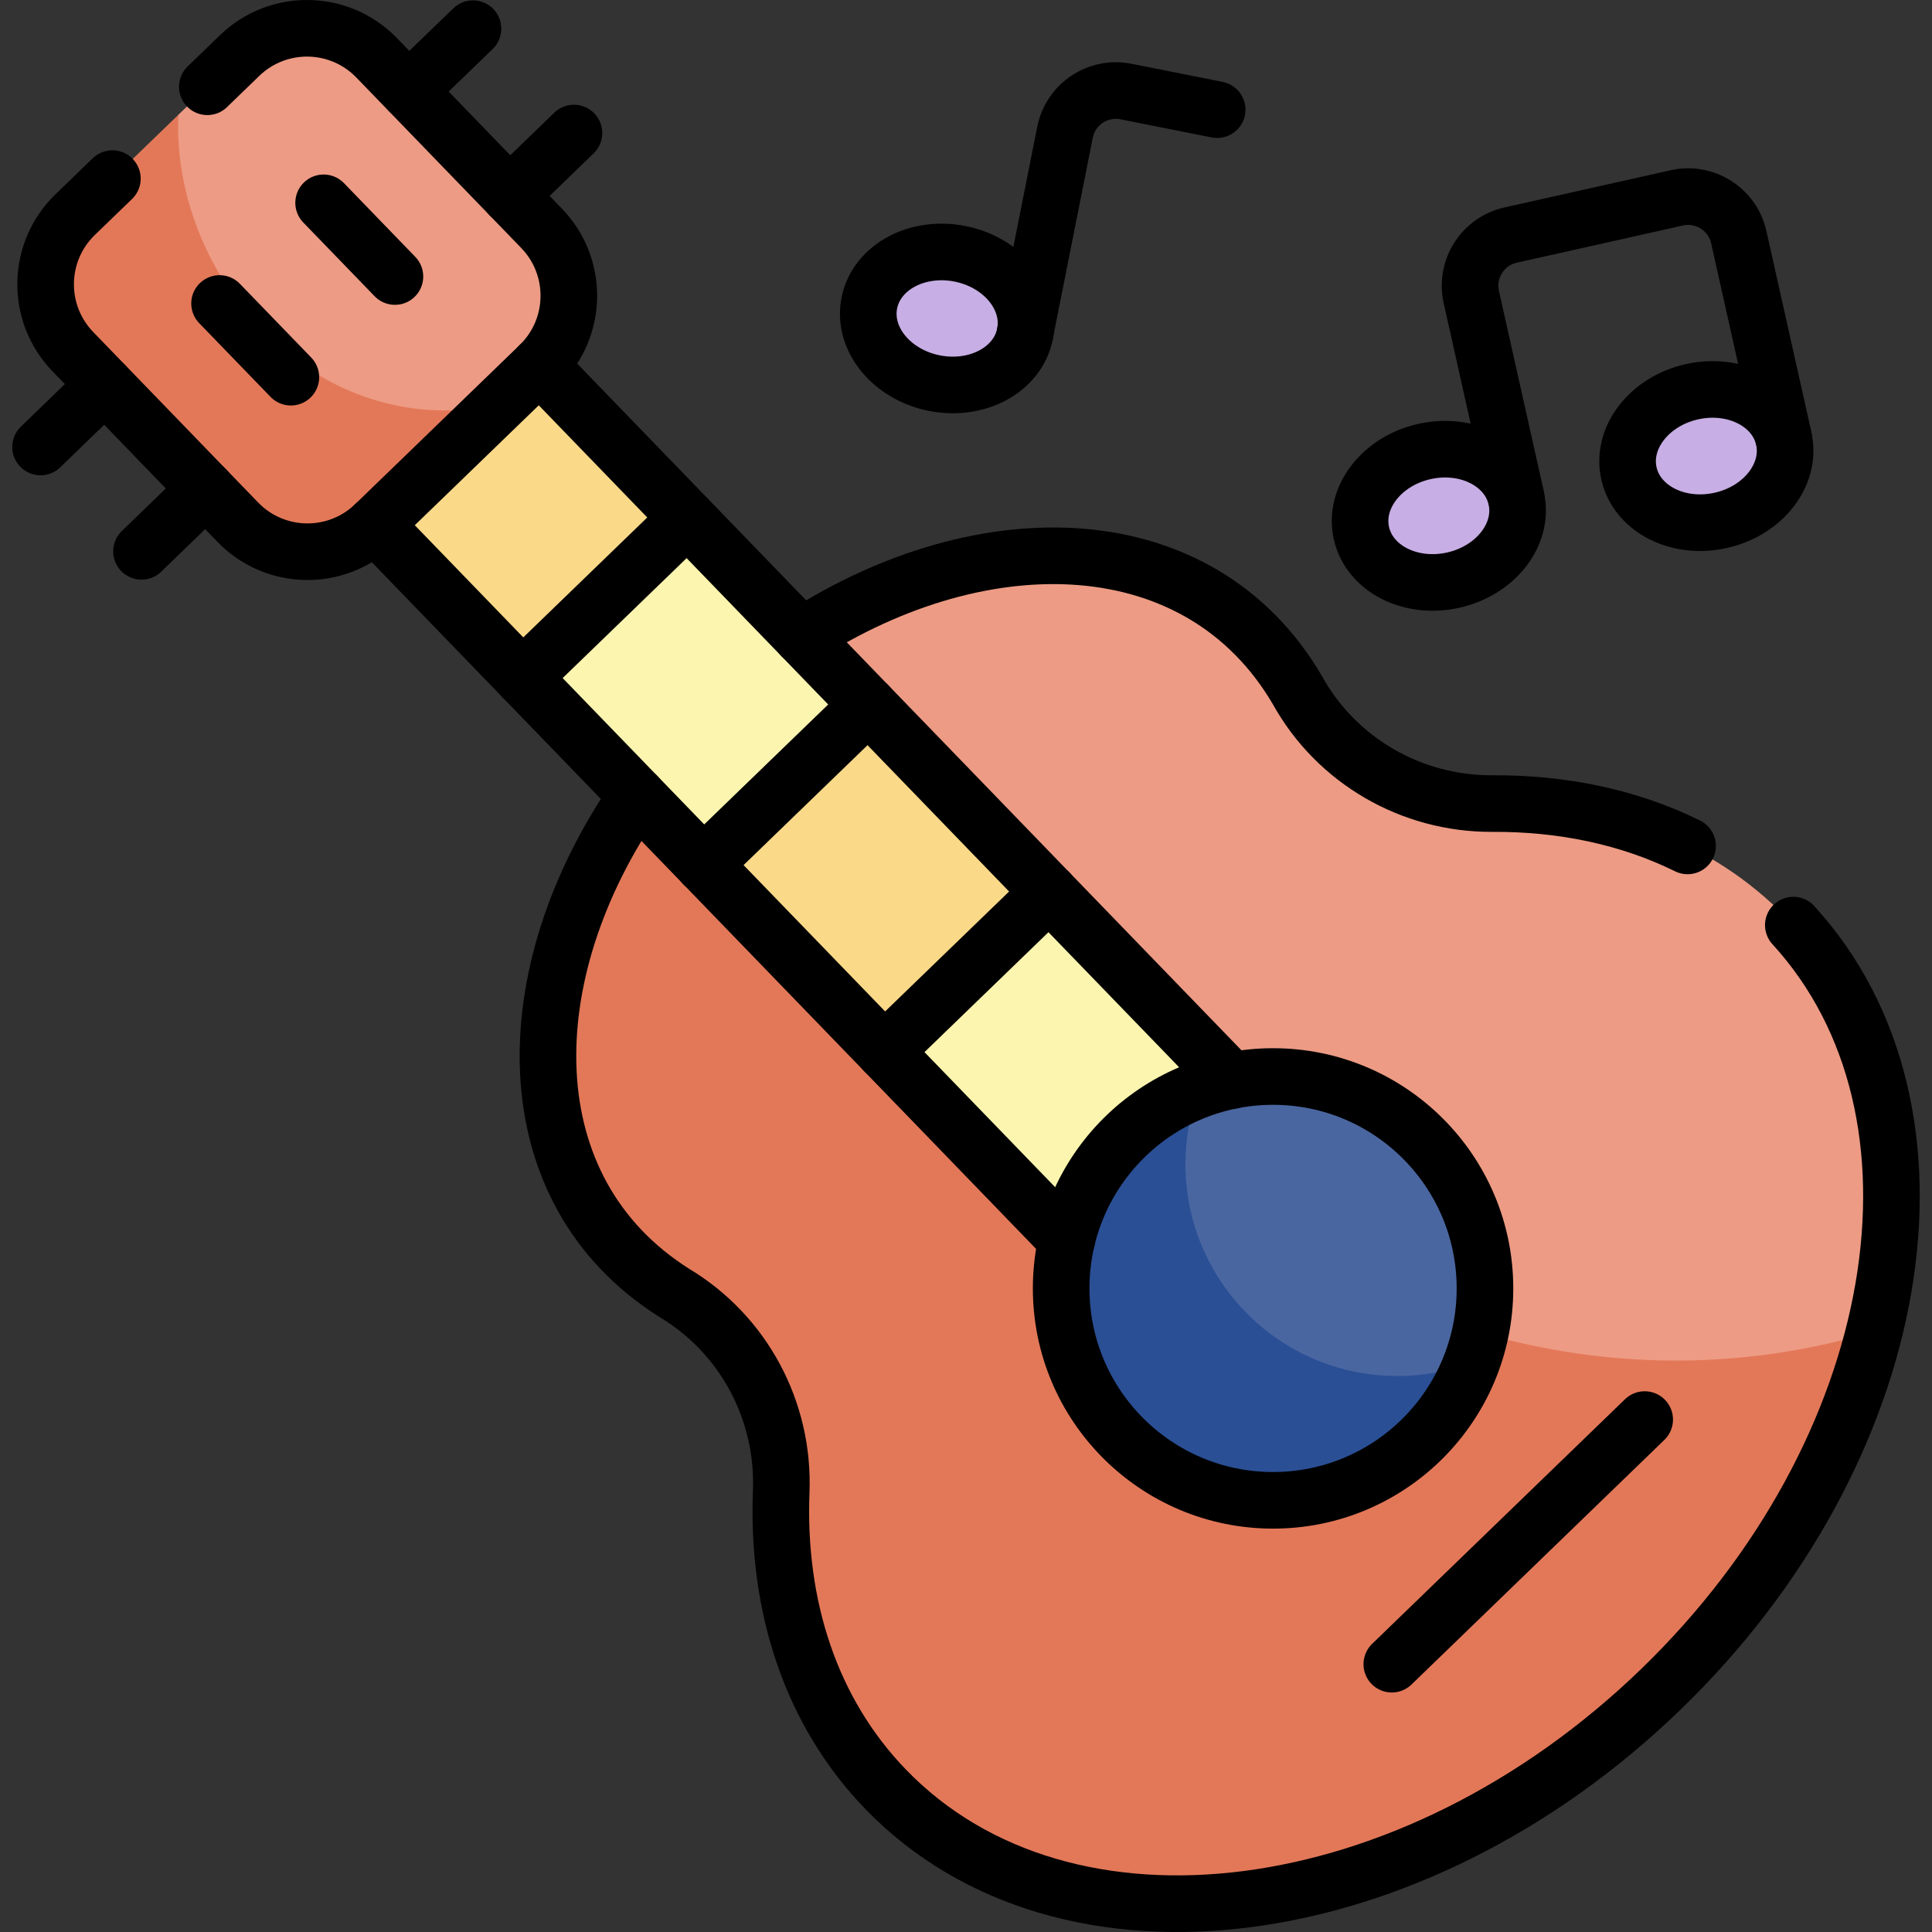 <svg version="1.1" id="Capa_1" xmlns="http://www.w3.org/2000/svg" xmlns:xlink="http://www.w3.org/1999/xlink" x="0px" y="0px" viewBox="0 0 512 512" style="enable-background:new 0 0 512 512;" xml:space="preserve">
<rect x="0" y="0" width="512" height="512" fill="#333333" stroke="none"/>
<g>
	<g>
		<g>
			<path style="fill:#ED9B84;" d="M496.688,352.89c-127.85,114.704-299.73-51.364-287.01-182.42&#10;&#9;&#9;&#9;&#9;c48.89-32.99,107.86-32.42,134.12,12.39c10.37,18.74,30.25,30.21,51.67,30.09c30.34-0.17,58.07,9.71,77.99,30.3&#10;&#9;&#9;&#9;&#9;C499.978,270.66,507.058,311.27,496.688,352.89z"/>
			<path style="fill:#E37858;" d="M496.688,352.89c-8.22,32.98-27.4,66.6-56.54,94.8c-65.93,63.77-157.9,75.64-205.43,26.51&#10;&#9;&#9;&#9;&#9;c-19.92-20.59-28.87-48.63-27.69-78.95c0.83-21.4-9.98-41.65-28.37-52.64c-50.5-31.9-41.09-105.09,9.84-155.07&#10;&#9;&#9;&#9;&#9;c6.74-6.42,13.84-12.13,21.18-17.07C230.798,247.36,350.338,395.96,496.688,352.89z"/>
			<polygon style="fill:#FCF5AF;" points="336.138,296.51 292.498,338.72 234.388,278.65 240.816,243.011 278.028,236.44 &#9;&#9;&#9;"/>
			<polygon style="fill:#FCF5AF;" points="230.078,186.87 219.789,223.221 186.448,229.08 138.498,179.52 147.431,142.531 &#10;&#9;&#9;&#9;&#9;182.128,137.31 &#9;&#9;&#9;"/>
			<polygon style="fill:#FAD989;" points="182.128,137.31 138.498,179.52 99.318,139.01 109.444,103.744 142.948,96.8 &#9;&#9;&#9;"/>
			
				<rect x="201.88" y="198.278" transform="matrix(0.719 -0.695 0.695 0.719 -96.514 226.913)" style="fill:#FAD989;" width="60.71" height="68.963"/>
			<polygon style="fill:#FCF5AF;" points="234.388,278.65 138.498,179.52 186.448,229.08 &#9;&#9;&#9;"/>
			<path style="fill:#ED9B84;" d="M142.918,96.84l-10.76,10.4c-57.106,26.607-102.412-22.798-84.89-76.82l16.22-15.69&#10;&#9;&#9;&#9;&#9;c10.2-9.87,26.47-9.6,36.33,0.6l43.7,45.17C153.388,70.7,153.118,86.97,142.918,96.84z"/>
			<path style="fill:#E37858;" d="M132.158,107.24l-32.81,31.74c-10.2,9.87-26.47,9.6-36.33-0.6l-43.7-45.17&#10;&#9;&#9;&#9;&#9;c-9.87-10.2-9.6-26.47,0.6-36.34l27.35-26.45C45.358,73.71,83.988,117.6,132.158,107.24z"/>
			<path style="fill:#4A66A0;" d="M389.978,361.12c-13.56,20.69-54.367,13.337-70.377-3.223&#10;&#9;&#9;&#9;&#9;c-15.56-16.08-22.522-48.431-1.903-69.067c20.29-7.57,44.02-2.99,60.03,13.57C393.288,318.48,397.318,341.47,389.978,361.12z"/>
			<path style="fill:#2A4F95;" d="M389.978,361.12c-2.83,7.59-7.35,14.68-13.56,20.69c-22.29,21.56-57.85,20.97-79.41-1.32&#10;&#9;&#9;&#9;&#9;s-20.97-57.84,1.32-79.41c5.73-5.55,12.35-9.63,19.37-12.25c-7.34,19.65-3.31,42.64,12.25,58.72&#10;&#9;&#9;&#9;&#9;C345.958,364.11,369.688,368.69,389.978,361.12z"/>
		</g>
		<g>
			
				<ellipse transform="matrix(0.976 -0.218 0.218 0.976 -20.611 86.582)" style="fill:#C7AEE4;" cx="381.302" cy="136.515" rx="21.024" ry="17.466"/>
			
				<ellipse transform="matrix(0.976 -0.218 0.218 0.976 -15.434 101.68)" style="fill:#C7AEE4;" cx="452.18" cy="120.65" rx="21.024" ry="17.466"/>
		</g>
		<g>
			
				<ellipse transform="matrix(0.195 -0.981 0.981 0.195 119.225 314.142)" style="fill:#C7AEE4;" cx="250.98" cy="84.442" rx="17.466" ry="21.024"/>
		</g>
	</g>
	<g>
		
			<line style="fill:none;stroke:#000000;stroke-width:15;stroke-linecap:round;stroke-linejoin:round;stroke-miterlimit:10;" x1="368.843" y1="441.028" x2="435.86" y2="376.198"/>
		<g>
			
				<line style="fill:none;stroke:#000000;stroke-width:15;stroke-linecap:round;stroke-linejoin:round;stroke-miterlimit:10;" x1="135.052" y1="51.745" x2="152.099" y2="35.255"/>
			
				<line style="fill:none;stroke:#000000;stroke-width:15;stroke-linecap:round;stroke-linejoin:round;stroke-miterlimit:10;" x1="125.344" y1="7.598" x2="108.298" y2="24.088"/>
			
				<line style="fill:none;stroke:#000000;stroke-width:15;stroke-linecap:round;stroke-linejoin:round;stroke-miterlimit:10;" x1="37.5" y1="146.113" x2="54.546" y2="129.623"/>
			
				<line style="fill:none;stroke:#000000;stroke-width:15;stroke-linecap:round;stroke-linejoin:round;stroke-miterlimit:10;" x1="27.792" y1="101.966" x2="10.746" y2="118.456"/>
		</g>
		
			<line style="fill:none;stroke:#000000;stroke-width:15;stroke-linecap:round;stroke-linejoin:round;stroke-miterlimit:10;" x1="85.763" y1="53.748" x2="104.66" y2="73.283"/>
		
			<line style="fill:none;stroke:#000000;stroke-width:15;stroke-linecap:round;stroke-linejoin:round;stroke-miterlimit:10;" x1="58.184" y1="80.427" x2="77.081" y2="99.962"/>
		
			<circle style="fill:none;stroke:#000000;stroke-width:15;stroke-linecap:round;stroke-linejoin:round;stroke-miterlimit:10;" cx="337.375" cy="341.444" r="56.156"/>
		
			<line style="fill:none;stroke:#000000;stroke-width:15;stroke-linecap:round;stroke-linejoin:round;stroke-miterlimit:10;" x1="186.447" y1="229.083" x2="230.082" y2="186.873"/>
		<path style="fill:none;stroke:#000000;stroke-width:15;stroke-linecap:round;stroke-linejoin:round;stroke-miterlimit:10;" d="&#10;&#9;&#9;&#9;M401.823,131.923l-11.909-53.207c-1.659-7.41,3.004-14.761,10.414-16.42l44.044-9.858c7.41-1.659,14.761,3.004,16.42,10.414&#10;&#9;&#9;&#9;l11.909,53.207"/>
		
			<ellipse transform="matrix(0.976 -0.218 0.218 0.976 -20.611 86.583)" style="fill:none;stroke:#000000;stroke-width:15;stroke-linecap:round;stroke-linejoin:round;stroke-miterlimit:10;" cx="381.307" cy="136.515" rx="21.024" ry="17.466"/>
		
			<ellipse transform="matrix(0.976 -0.218 0.218 0.976 -15.434 101.681)" style="fill:none;stroke:#000000;stroke-width:15;stroke-linecap:round;stroke-linejoin:round;stroke-miterlimit:10;" cx="452.184" cy="120.65" rx="21.024" ry="17.466"/>
		<path style="fill:none;stroke:#000000;stroke-width:15;stroke-linecap:round;stroke-linejoin:round;stroke-miterlimit:10;" d="&#10;&#9;&#9;&#9;M271.605,88.541l10.63-53.477c1.48-7.448,8.718-12.285,16.166-10.804l24.161,4.803"/>
		
			<ellipse transform="matrix(0.195 -0.981 0.981 0.195 119.229 314.146)" style="fill:none;stroke:#000000;stroke-width:15;stroke-linecap:round;stroke-linejoin:round;stroke-miterlimit:10;" cx="250.985" cy="84.442" rx="17.466" ry="21.024"/>
		<path style="fill:none;stroke:#000000;stroke-width:15;stroke-linecap:round;stroke-linejoin:round;stroke-miterlimit:10;" d="&#10;&#9;&#9;&#9;M29.785,47.334l-9.862,9.54c-10.2,9.867-10.47,26.134-0.603,36.333l43.698,45.173c9.867,10.2,26.134,10.47,36.333,0.603&#10;&#9;&#9;&#9;l43.57-42.147c10.2-9.867,10.47-26.134,0.603-36.333L99.826,15.33c-9.867-10.2-26.134-10.47-36.333-0.603l-8.548,8.269"/>
		<path style="fill:none;stroke:#000000;stroke-width:15;stroke-linecap:round;stroke-linejoin:round;stroke-miterlimit:10;" d="&#10;&#9;&#9;&#9;M447.222,224.175c-15.462-7.633-33.111-11.326-51.751-11.222c-21.417,0.12-41.296-11.356-51.666-30.095&#10;&#9;&#9;&#9;c-25.771-43.96-83.026-45.331-131.353-14.211"/>
		<path style="fill:none;stroke:#000000;stroke-width:15;stroke-linecap:round;stroke-linejoin:round;stroke-miterlimit:10;" d="&#10;&#9;&#9;&#9;M168.818,210.858c-32.705,47.267-33.237,104.536,9.845,131.752c18.385,10.986,29.195,31.235,28.365,52.636&#10;&#9;&#9;&#9;c-1.176,30.322,7.775,58.362,27.694,78.953c47.528,49.131,139.5,37.26,205.426-26.514c65.083-62.959,80.445-152.962,35.1-202.524"/>
		
			<line style="fill:none;stroke:#000000;stroke-width:15;stroke-linecap:round;stroke-linejoin:round;stroke-miterlimit:10;" x1="138.502" y1="179.519" x2="182.136" y2="137.309"/>
		
			<line style="fill:none;stroke:#000000;stroke-width:15;stroke-linecap:round;stroke-linejoin:round;stroke-miterlimit:10;" x1="278.028" y1="236.436" x2="234.393" y2="278.646"/>
		
			<line style="fill:none;stroke:#000000;stroke-width:15;stroke-linecap:round;stroke-linejoin:round;stroke-miterlimit:10;" x1="99.319" y1="139.015" x2="282.717" y2="328.6"/>
		
			<line style="fill:none;stroke:#000000;stroke-width:15;stroke-linecap:round;stroke-linejoin:round;stroke-miterlimit:10;" x1="326.351" y1="286.39" x2="142.954" y2="96.804"/>
	</g>
</g>
<g>
</g>
<g>
</g>
<g>
</g>
<g>
</g>
<g>
</g>
<g>
</g>
<g>
</g>
<g>
</g>
<g>
</g>
<g>
</g>
<g>
</g>
<g>
</g>
<g>
</g>
<g>
</g>
<g>
</g>
</svg>